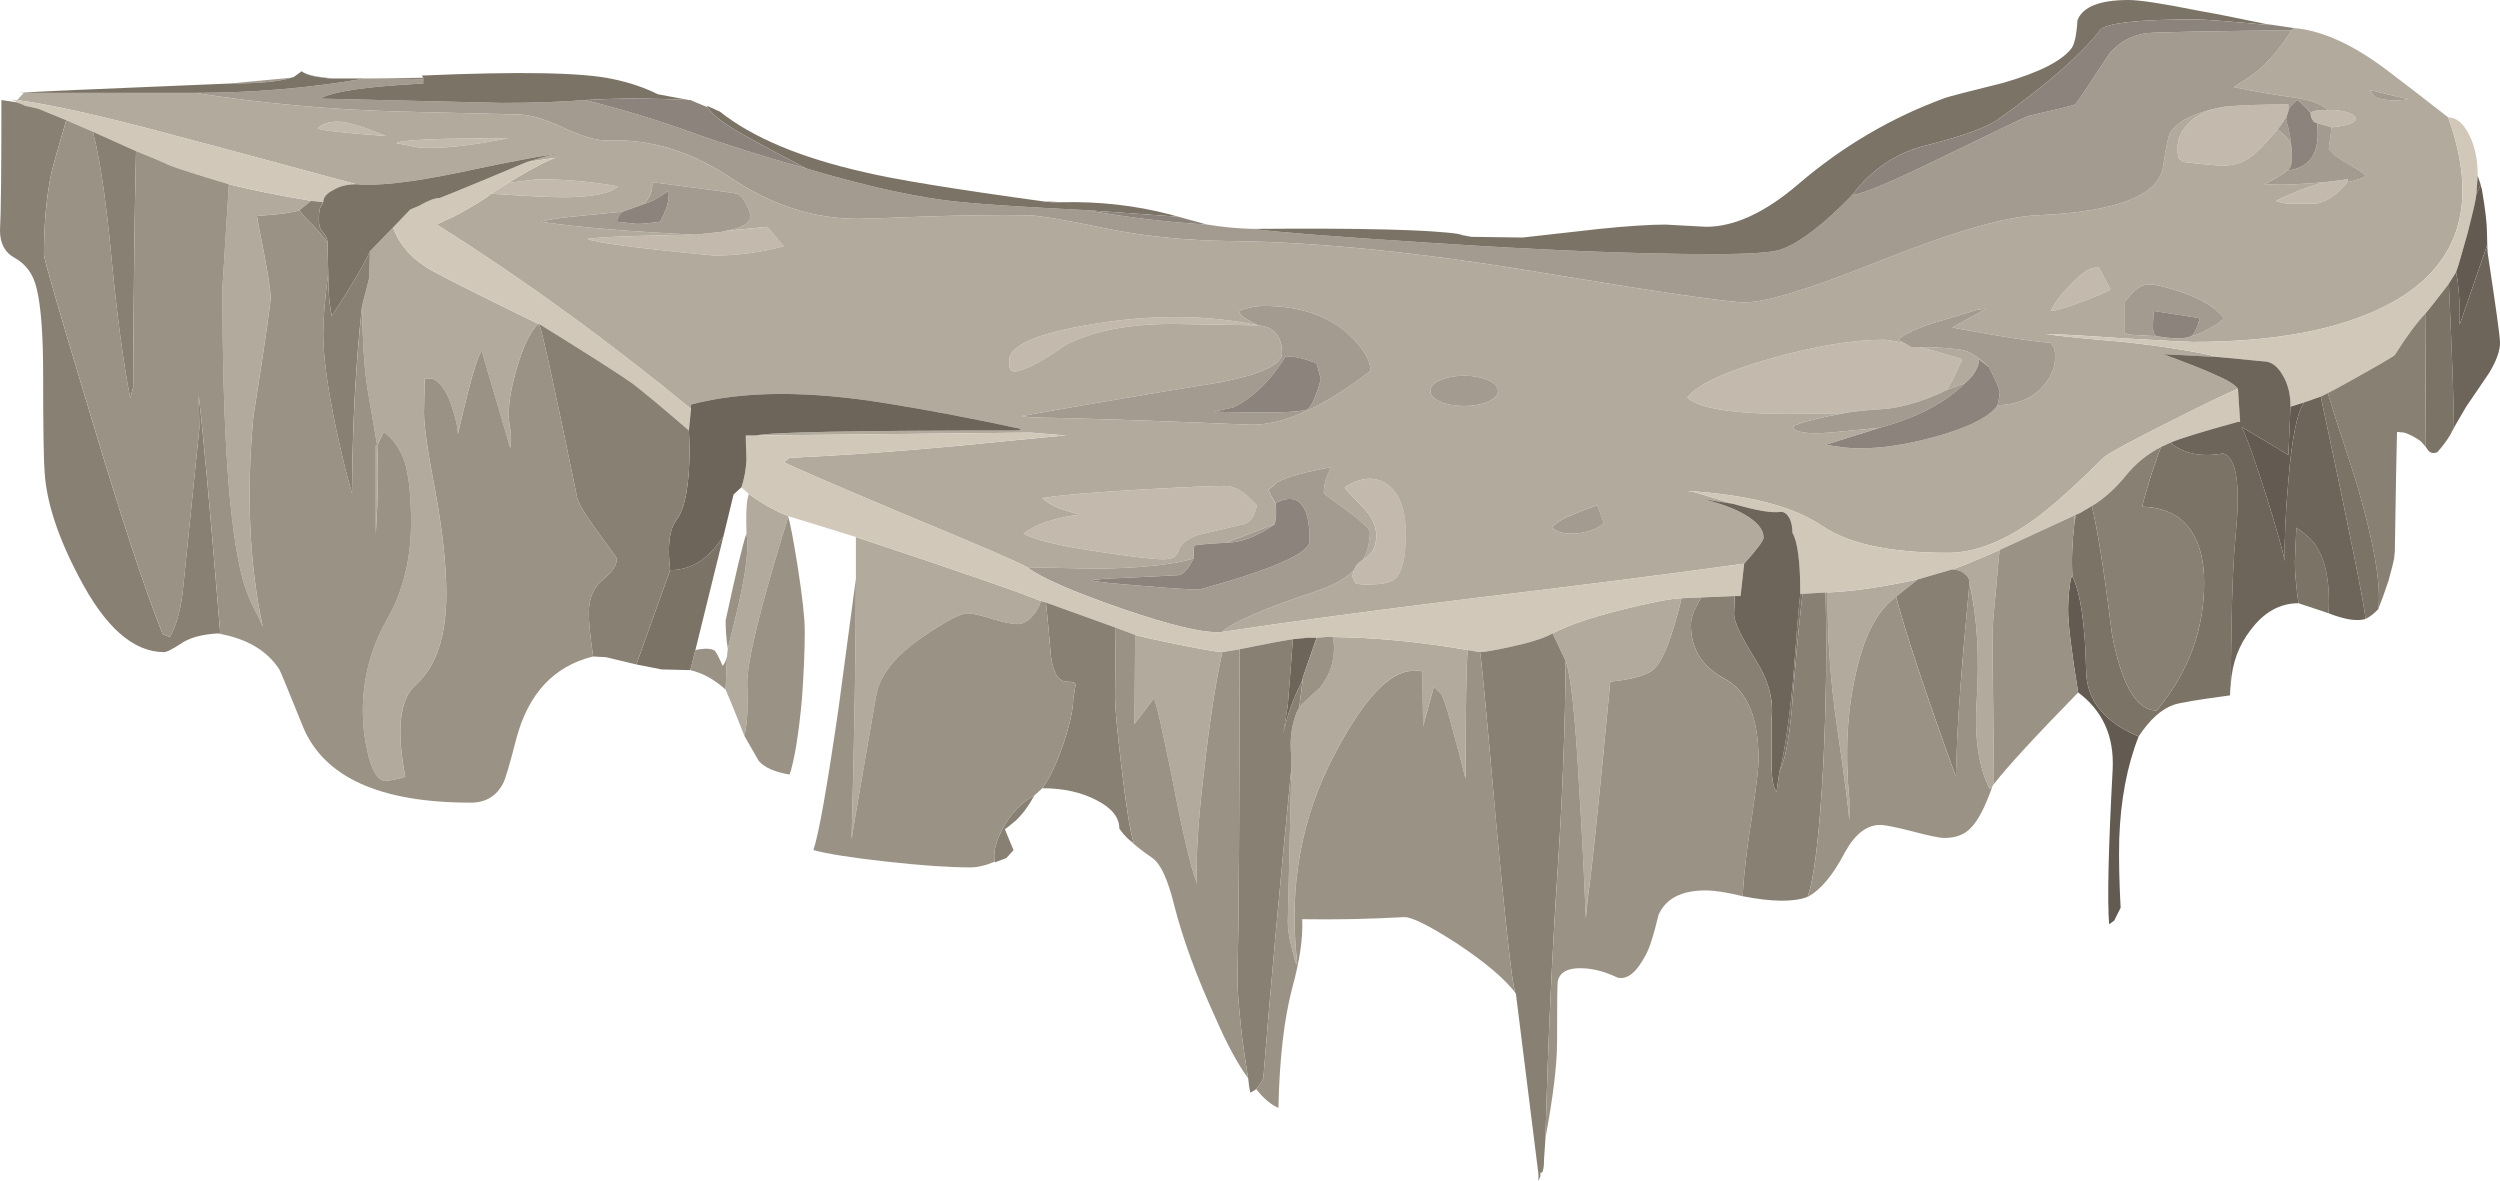 <?xml version="1.0" encoding="UTF-8" standalone="no"?>
<!-- Created with Inkscape (http://www.inkscape.org/) -->
<svg xmlns:inkscape="http://www.inkscape.org/namespaces/inkscape" xmlns:rdf="http://www.w3.org/1999/02/22-rdf-syntax-ns#" xmlns="http://www.w3.org/2000/svg" xmlns:xlink="http://www.w3.org/1999/xlink" xmlns:ns1="http://sozi.baierouge.fr" xmlns:cc="http://creativecommons.org/ns#" xmlns:sodipodi="http://sodipodi.sourceforge.net/DTD/sodipodi-0.dtd" xmlns:dc="http://purl.org/dc/elements/1.1/" id="svg2" xml:space="preserve" viewBox="0 0 173.65 82" version="1.1" inkscape:version="0.91 r13725">
  <g id="g10" transform="matrix(1.25 0 0 -1.25 0 82)">
    <g id="g12">
      <path id="path14" style="fill-rule:evenodd;fill:#c3b9ac" d="m129.56 58.522-0.797 0.238c-0.11 0-0.188 0.051-0.242 0.16-0.082 0.106-0.122 0.239-0.122 0.399 0.028 0.082 0.204 0.136 0.524 0.16h0.437c0.293 0.027 0.602 0 0.918-0.078 0.321-0.082 0.524-0.188 0.602-0.321 0.082-0.105 0.016-0.214-0.199-0.32-0.215-0.105-0.586-0.187-1.121-0.238zm-0.36-3.043 1.281 0.16-0.039-0.16c-0.562-0.692-1.148-1.094-1.761-1.199h-1.52c-0.265 0.027-0.492 0.082-0.68 0.16 1.04 0.508 1.946 0.855 2.719 1.039zm-2.039 3.961v-0.039c-0.027-0.082-0.055-0.16-0.082-0.242-0.101-0.184-0.277-0.438-0.519-0.758-0.692-0.801-1.172-1.293-1.438-1.481-0.457-0.347-0.976-0.519-1.562-0.519-0.426 0-1.172 0.066-2.239 0.199l-0.16 0.121c-0.109 0.078-0.16 0.277-0.16 0.598 0 0.508 0.172 0.949 0.52 1.32 0.371 0.453 0.945 0.773 1.718 0.961 0.133 0.027 0.266 0.055 0.399 0.078 0.961 0.082 2.136 0.121 3.523 0.121v-0.359zm-99.879-4.602 0.957 0.602 1.641 0.199c1.519 0 3.016-0.133 4.48-0.398-0.453-0.403-1.492-0.602-3.121-0.602-0.691 0-2.011 0.066-3.957 0.199zm47.957-20.918c0.082 0.239 0.242 0.426 0.485 0.559 0.05 0.055 0.105 0.094 0.156 0.121 0.402 0.238 0.601 0.652 0.601 1.238 0 0.535-0.253 1.067-0.757 1.602-0.645 0.64-0.977 1-1 1.082 0.879 0.558 1.652 0.625 2.316 0.199 0.723-0.48 1.082-1.414 1.082-2.801 0-1.308-0.199-2.133-0.601-2.48-0.211-0.215-0.731-0.32-1.559-0.32-0.348 0-0.559 0.027-0.641 0.082-0.054 0.105-0.105 0.21-0.16 0.32 0 0.133 0.028 0.265 0.078 0.398zm42.043 15.602c-0.242-0.16-0.801-0.402-1.679-0.723-0.883-0.32-1.43-0.48-1.641-0.48 0.184 0.426 0.559 0.922 1.117 1.48 0.641 0.696 1.16 1 1.563 0.922l0.64-1.199zm-9.12-5.602c-1.148-0.558-2.254-0.906-3.32-1.039-1.039-0.054-1.828-0.136-2.36-0.242l-3-0.039c-3.199 0-5.105 0.305-5.718 0.922 0.613 0.746 2.211 1.476 4.8 2.199 2.399 0.664 4.426 1 6.079 1 0.238 0 0.64-0.066 1.199-0.199l0.359-0.203h0.481c0.64-0.16 1.429-0.387 2.359-0.68-0.371-0.852-0.664-1.426-0.879-1.719zm-38.238 3.602-4.762 0.078c-2.48 0-4.48-0.398-6-1.199-1.199-0.856-2.105-1.336-2.719-1.442-0.109 0-0.187 0.016-0.242 0.039-0.078 0.055-0.121 0.243-0.121 0.563 0 0.851 1.574 1.531 4.723 2.039 3.254 0.535 6.293 0.508 9.121-0.078zm-0.801-11.043c-1.656-0.399-2.496-0.598-2.519-0.598-0.641-0.215-1.016-0.519-1.122-0.922-0.082-0.293-0.359-0.437-0.839-0.437-0.536 0-1.762 0.144-3.68 0.437-2.266 0.348-3.629 0.68-4.082 1 0.746 0.536 1.773 0.879 3.082 1.039l-1.121 0.364c-0.371 0.16-0.68 0.343-0.918 0.558 0.906 0.16 2.758 0.321 5.558 0.481 2.399 0.133 3.934 0.199 4.598 0.199 0.535 0 1.121-0.359 1.762-1.078-0.106-0.59-0.348-0.934-0.719-1.043zm-28.883 16.281 2.403 0.238 0.918-1.078c-1.278-0.347-2.571-0.519-3.879-0.519-4.188 0.398-6.535 0.707-7.039 0.918 0.586 0.109 2.586 0.187 6 0.242l1.48 0.16 0.117 0.039zm-21.476 6.078c0.531 0 1.426-0.265 2.679-0.797-2.507 0.184-3.761 0.332-3.761 0.438 0.242 0.242 0.601 0.359 1.082 0.359zm3.277-1.199c0.188 0.188 2.254 0.281 6.199 0.281-2.105-0.425-3.758-0.601-4.957-0.519-0.801 0.16-1.215 0.238-1.242 0.238z" inkscape:connector-curvature="0"/>
      <path id="path16" style="fill-rule:evenodd;fill:#b3aa9e" d="m131.68 60.6 0.281-0.398c0.508-0.188 1.133-0.227 1.879-0.122l-2.16 0.52zm-2.321-1.121c-0.32 0.32-0.906 0.547-1.757 0.68-1.309 0.187-2.469 0.386-3.481 0.601l0.758 0.481c0.613 0.398 1.187 0.945 1.719 1.64 0.347 0.426 0.59 0.774 0.722 1.039l0.157 0.121c1.574-0.136 3.32-0.933 5.242-2.402 0.988-0.746 2.093-1.598 3.32-2.559 1.758-4.906 0.598-8.402-3.48-10.48-2.614-1.332-6.188-2-10.719-2-0.215 0-1.496 0.066-3.84 0.199-2.32 0.16-3.762 0.242-4.32 0.242 0.664-0.109 2.105-0.254 4.32-0.441 2.184-0.238 3.945-0.52 5.277-0.84l-3.078 0.16c1.52-0.558 2.492-0.945 2.918-1.16 0.641-0.265 1.055-0.519 1.242-0.762-0.64-0.265-1.933-0.89-3.882-1.878-2.079-1.04-3.278-1.692-3.598-1.961-1.336-1.332-2.492-2.387-3.481-3.161-1.839-1.41-3.562-2.117-5.16-2.117-3.176 0-5.492 0.492-6.961 1.481-1.601 1.093-4.105 1.746-7.519 1.957l0.44-0.078 2.121-0.641-1.761 0.281c1.011-0.242 1.812-0.535 2.398-0.883 0.695-0.398 1.043-0.824 1.043-1.277 0-0.16-0.363-0.641-1.082-1.441-3.813-0.535-8.934-1.188-15.359-1.961-5.227-0.641-9.786-1.254-13.68-1.84 0.641 0.558 2.398 1.32 5.281 2.281 0.906 0.293 1.598 0.68 2.078 1.16-0.05-0.133-0.078-0.265-0.078-0.398 0.051-0.11 0.106-0.215 0.16-0.32 0.078-0.055 0.289-0.082 0.637-0.082 0.828 0 1.348 0.105 1.563 0.32 0.398 0.347 0.597 1.172 0.597 2.48 0 1.387-0.359 2.321-1.078 2.801-0.668 0.426-1.441 0.359-2.32-0.199 0.027-0.082 0.359-0.442 1-1.082 0.508-0.535 0.758-1.067 0.758-1.602 0-0.586-0.2-1-0.598-1.238-0.055-0.027-0.109-0.066-0.16-0.121 0.265 0.453 0.398 0.976 0.398 1.562 0 0.161-0.426 0.559-1.281 1.2-0.852 0.613-1.277 0.933-1.277 0.961 0 0.32 0.066 0.652 0.199 1l0.199 0.437c-1.465-0.266-2.465-0.547-3-0.84-0.238-0.238-0.398-0.371-0.48-0.398 0.082-0.215 0.214-0.469 0.398-0.762 0.055-0.398 0.043-0.785-0.039-1.16l-2.719-1.039c-1.015-0.051-1.601-0.106-1.762-0.16l-0.039-0.719c-1.171-0.348-3-0.535-5.48-0.563-2.344 0.055-3.598 0.082-3.758 0.082-0.508 0.293-2.762 1.266-6.762 2.918-4.05 1.707-6.304 2.68-6.757 2.922l0.316 0.239c2.961 0.136 6.121 0.363 9.48 0.679 3.79 0.375 5.747 0.563 5.883 0.563l-1.961 0.16-15.242-0.16c0.668 0.187 5.524 0.277 14.563 0.277l0.16 0.082c-2.586 0.559-5.028 1.027-7.32 1.399-4.454 0.746-8.133 0.734-11.04-0.039v-0.239c-4.64 3.813-9.347 7.227-14.121 10.239l0.559 0.281c0.133 0.027 0.547 0.238 1.242 0.64 0.692 0.399 1.094 0.664 1.199 0.797 1.946-0.133 3.266-0.199 3.961-0.199 1.625 0 2.664 0.199 3.117 0.602-1.464 0.265-2.957 0.398-4.48 0.398l-1.637-0.199c1.282 0.773 2.16 1.238 2.641 1.398l-1.602-0.238 1.243 0.359 1.039 0.161c-0.989-0.079-3.028-0.454-6.121-1.122-2.586-0.531-4.465-0.746-5.641-0.636-6.106 1.652-9.68 2.613-10.719 2.879-3.601 0.961-6.305 1.558-8.121 1.8l0.363 0.399h9.52c3.703-0.586 7.504-0.934 11.398-1.039l6.52-0.16c0.668 0 1.535-0.254 2.601-0.762 1.039-0.481 1.852-0.707 2.438-0.68 2.348 0.082 4.613-0.613 6.801-2.078 2.265-1.519 4.629-2.281 7.082-2.281 0.265 0 1.437 0.039 3.519 0.121 2.293 0.078 4.254 0.105 5.879 0.078 0.559 0 1.934-0.227 4.121-0.68 2.239-0.48 4.692-0.734 7.36-0.757 4.746-0.055 10.464-0.641 17.16-1.762 6.586-1.094 10.332-1.641 11.238-1.641 1.203 0 3.75 0.789 7.641 2.36 3.972 1.574 6.84 2.402 8.601 2.48 4.426 0.188 6.758 1.094 7 2.723 0.16 1.066 0.293 1.691 0.399 1.879 0.402 0.613 1.281 1.066 2.64 1.359-0.773-0.188-1.347-0.508-1.718-0.961-0.348-0.371-0.52-0.812-0.52-1.32 0-0.321 0.051-0.52 0.16-0.598l0.16-0.121c1.067-0.133 1.813-0.199 2.239-0.199 0.586 0 1.105 0.172 1.562 0.519 0.266 0.188 0.746 0.68 1.438 1.481 0.375-0.293 0.586-0.508 0.64-0.641 0.055-0.082 0.094-0.172 0.121-0.281 0.024-0.133 0.039-0.305 0.039-0.52 0-0.531-0.093-0.8-0.281-0.8v-0.039c-0.187-0.161-0.453-0.333-0.801-0.52l-0.437-0.238c0.797-0.055 1.918-0.016 3.359 0.117-0.773-0.184-1.679-0.531-2.722-1.039 0.187-0.078 0.414-0.133 0.683-0.16h1.52c0.613 0.105 1.199 0.507 1.758 1.199 0.562 0.109 0.894 0.226 1 0.359-0.106 0.137-0.399 0.336-0.879 0.602-0.536 0.293-0.922 0.586-1.161 0.879l0.161 1.203c0.531 0.051 0.906 0.133 1.117 0.238 0.215 0.106 0.281 0.215 0.203 0.32-0.082 0.133-0.281 0.239-0.602 0.321-0.32 0.078-0.625 0.105-0.918 0.078zm-18.558-37.438-0.082-0.121-0.16-0.16c-0.614 1.227-0.852 2.852-0.719 4.879 0.16 2.484 0.027 4.668-0.399 6.563 0 0.21-0.093 0.386-0.281 0.519-0.187 0.16-0.414 0.238-0.68 0.238 0.372 0.11 1.254 0.469 2.641 1.082-0.027-0.132-0.094-0.839-0.199-2.121-0.137-1.359-0.203-2.211-0.203-2.558 0-0.535 0.027-3.309 0.082-8.321zm-63.241 13.719c5.707-1.894 9.136-3.082 10.281-3.558-0.078-0.293-0.227-0.563-0.442-0.801-0.265-0.321-0.558-0.481-0.878-0.481-0.266 0-0.719 0.094-1.36 0.282-0.668 0.21-1.133 0.32-1.398 0.32-0.375 0-1.188-0.43-2.442-1.281-1.574-1.067-2.453-2.176-2.64-3.321-0.852-4.906-1.305-7.558-1.36-7.961 0.16 5.973 0.239 10.801 0.239 14.481v2.32zm-3.758 1.121c-1.547-4.988-2.309-8.094-2.281-9.32 0.054-1.336 0-2.281-0.161-2.84-0.48 1.227-0.828 2.078-1.039 2.559l0.078 1.84 0.043 0.441c0.426 1.68 0.692 2.812 0.797 3.398 0.27 1.336 0.348 2.336 0.242 3-0.027 0.828-0.015 1.442 0.04 1.84l0.082 0.36c0.718-0.532 1.453-0.946 2.199-1.239v-0.039zm-42.922 23.078 0.359-0.16c-0.133 0.055-0.25 0.094-0.359 0.121v0.039zm116.4-10.437-0.64 1.199c-0.403 0.078-0.918-0.226-1.563-0.922-0.558-0.558-0.93-1.054-1.117-1.48 0.215 0 0.762 0.16 1.641 0.48 0.878 0.321 1.437 0.563 1.679 0.723zm-11.441-3c-0.559 0.133-0.961 0.199-1.199 0.199-1.653 0-3.68-0.336-6.082-1-2.586-0.723-4.184-1.453-4.797-2.199 0.613-0.617 2.515-0.922 5.718-0.922l3 0.039c-1.359-0.238-2.308-0.48-2.839-0.719l0.078-0.199c0.269-0.133 0.652-0.199 1.16-0.199 0.348 0 1.016 0.051 2 0.156 0.883 0.082 1.414 0.137 1.601 0.16l-3.042-0.957 0.839-0.121c1.364-0.187 3.055-0.015 5.082 0.52 1.973 0.535 3.188 1.132 3.641 1.8 1.012 0.028 1.812 0.332 2.398 0.918 0.536 0.536 0.801 1.122 0.801 1.762 0 0.32-0.039 0.52-0.121 0.602-0.078 0.105-0.117 0.172-0.117 0.199-0.426 0-1.426 0.133-3 0.398-1.547 0.266-2.375 0.414-2.481 0.442l1.879 1.039-0.437-0.039c-1.043-0.321-1.844-0.563-2.402-0.723-1.012-0.316-1.692-0.637-2.04-0.957l0.36-0.199zm14 0.398c0.933-0.16 1.574-0.16 1.922 0 0.211 0.028 0.531 0.16 0.957 0.399 0.402 0.215 0.695 0.414 0.883 0.601-0.508 0.614-1.336 1.106-2.481 1.481-0.801 0.265-1.359 0.398-1.683 0.398-0.317 0-0.637-0.16-0.958-0.48l-0.402-0.481v-1.758l0.32-0.082 1.442-0.078zm-9.32-1.718-0.559 0.437c0.027-0.16-0.039-0.387-0.199-0.68-0.16-0.265-0.348-0.48-0.563-0.64l-1.04-0.399c0.215 0.293 0.508 0.867 0.879 1.719-0.934 0.293-1.719 0.52-2.359 0.68 1.281-0.024 2.109-0.094 2.48-0.199 0.348-0.079 0.801-0.387 1.36-0.918zm-3.961-11.801-1.2-0.961c-1.039-0.746-1.785-2.172-2.238-4.281-0.48-2.079-0.601-4.399-0.359-6.957v-1.204c-0.028 0.536-0.254 2.282-0.684 5.243-0.371 2.531-0.547 5.011-0.519 7.437 1.363 0.055 3.027 0.297 5 0.723zm-25.36 19.16 0.563-0.121-0.485 0.082-0.078 0.039zm-11.278-5.039c-2.828 0.586-5.867 0.613-9.121 0.078-3.149-0.508-4.723-1.188-4.723-2.039 0-0.32 0.043-0.508 0.121-0.563 0.055-0.023 0.133-0.039 0.242-0.039 0.614 0.106 1.52 0.586 2.719 1.442 1.52 0.801 3.52 1.199 6 1.199l4.762-0.078c0.879-0.082 1.316-0.602 1.316-1.563 0-0.613-1.133-1.148-3.398-1.597-3.945-0.641-7.641-1.27-11.082-1.883l0.64-0.078c2.293-0.028 6.348-0.16 12.161-0.403 1.812 0 4.015 1 6.601 3 0 0.59-0.414 1.27-1.242 2.043-1.145 1.039-2.719 1.559-4.719 1.559-0.32 0-0.707-0.066-1.16-0.199-0.371-0.133-0.078-0.426 0.883-0.879zm10.117-3.043c-0.371-0.16-0.559-0.359-0.559-0.598 0-0.242 0.188-0.441 0.559-0.601 0.375-0.16 0.816-0.239 1.32-0.239 0.508 0 0.95 0.079 1.321 0.239 0.375 0.16 0.558 0.359 0.558 0.601 0 0.239-0.183 0.438-0.558 0.598s-0.813 0.242-1.321 0.242c-0.507 0-0.945-0.082-1.32-0.242zm-10.918-8c0.371 0.109 0.613 0.453 0.719 1.043-0.641 0.719-1.227 1.078-1.762 1.078-0.664 0-2.199-0.066-4.598-0.199-2.8-0.16-4.656-0.321-5.562-0.481 0.242-0.215 0.547-0.398 0.922-0.558l1.121-0.364c-1.309-0.16-2.336-0.503-3.082-1.039 0.453-0.32 1.812-0.652 4.082-1 1.918-0.293 3.144-0.437 3.68-0.437 0.48 0 0.757 0.144 0.839 0.437 0.106 0.403 0.481 0.707 1.118 0.922 0.027 0 0.867 0.199 2.523 0.598zm-1.199-7.117c-0.375-1.707-0.707-3.867-1-6.485-0.348-2.851-0.481-4.984-0.402-6.398-0.348 0.906-0.801 2.828-1.36 5.762-0.558 2.773-0.906 4.293-1.039 4.558l-1.082-1.441 0.039 4.961c0.27-0.082 1.043-0.254 2.32-0.52 1.336-0.265 2.176-0.414 2.524-0.437zm4.719 0.797 1.039 0.043-0.52-0.043h-0.519zm-0.879-7.2-0.043 1.282c0 0.773 0.16 1.464 0.48 2.082 0.082 0.078 0.469 0.437 1.16 1.078 0.641 0.828 0.879 1.761 0.719 2.801 2.348-0.028 4.844-0.266 7.481-0.723-0.079-0.852-0.118-3.238-0.118-7.156-0.242 0.957-0.453 1.773-0.64 2.437-0.321 1.254-0.563 2.016-0.723 2.281l-0.398 0.399-0.602-2.199-0.039 2.757-0.039 0.282c0.215 0.027 0.055 0.043-0.48 0.043-1.282 0-2.719-1.524-4.321-4.563-1.89-3.547-2.597-7.414-2.121-11.598l-0.039-0.164c-0.078 0.188-0.172 0.524-0.277 1-0.137 0.536-0.203 0.989-0.203 1.364l0.203 8.597zm15.918 14.161c-0.774-0.293-1.254-0.575-1.442-0.84 0.297-0.266 0.762-0.375 1.403-0.321 0.64 0.082 1.132 0.266 1.48 0.563l-0.359 1c-0.348-0.11-0.707-0.242-1.082-0.402zm-1.399-6.719c0.774 0.426 2.051 0.867 3.84 1.32 1.602 0.399 2.707 0.613 3.32 0.641-0.507-2.11-1-3.403-1.48-3.883-0.348-0.371-1.176-0.625-2.481-0.758-0.64-6.773-1.054-10.762-1.242-11.961l-0.117-1.199c-0.109 2.641-0.226 5-0.359 7.078-0.215 4.055-0.469 6.469-0.762 7.242l-0.719 1.52zm-51.679 23.437c-1.364-0.133-2.297-0.226-2.801-0.277-0.801-0.082-1.387-0.176-1.762-0.281 2.188-0.321 5.055-0.559 8.602-0.719-3.414-0.055-5.414-0.133-6-0.242 0.504-0.211 2.851-0.52 7.039-0.918 1.308 0 2.601 0.172 3.879 0.519l-0.918 1.078-2.403-0.238c0.934 0.133 1.43 0.414 1.481 0.84-0.211 0.695-0.465 1.105-0.758 1.238-0.082 0.028-1.656 0.242-4.723 0.641 0.028-0.211-0.011-0.453-0.117-0.719-0.109-0.238-0.242-0.414-0.402-0.519l-1.117-0.403zm-16.403 7.442 0.281-0.039h-0.242l-0.238 0.039h0.199zm3.84-3.641c0.027 0 0.441-0.078 1.242-0.238 1.199-0.082 2.852 0.094 4.957 0.519-3.945 0-6.011-0.093-6.199-0.281zm-3.277 1.199c-0.481 0-0.84-0.117-1.082-0.359 0-0.106 1.254-0.254 3.761-0.438-1.253 0.532-2.148 0.797-2.679 0.797zm11.16-11.238c-0.453-0.398-0.867-1.266-1.242-2.602-0.399-1.359-0.508-2.453-0.321-3.277v-1.043c-1.039 3.547-1.574 5.363-1.597 5.442-0.188-0.293-0.442-1.067-0.762-2.321-0.16-0.64-0.348-1.414-0.559-2.32 0 0.348-0.109 0.84-0.32 1.48-0.266 0.852-0.629 1.387-1.082 1.602h-0.437l-0.043-1.883c0-0.746 0.214-2.223 0.64-4.437 0.403-2.215 0.602-4.094 0.602-5.641 0-2.348-0.563-4.027-1.68-5.039-0.906-0.774-1.109-2.481-0.601-5.121-0.399-0.133-0.786-0.215-1.161-0.238-0.425 0.105-0.746 0.679-0.961 1.718-0.16 0.719-0.238 1.442-0.238 2.16 0 1.84 0.453 3.547 1.36 5.118 0.878 1.547 1.32 3.336 1.32 5.363 0 1.492-0.121 2.625-0.36 3.398-0.242 0.696-0.625 1.239-1.16 1.641l-0.359-0.762c-0.215 1.227-0.375 2.16-0.481 2.801-0.214 1.121-0.335 2.773-0.359 4.961l0.399 1.559 0.039 1.48 1.281 1.32c0.398-1.066 1.199-1.906 2.398-2.519 0.828-0.453 2.723-1.399 5.684-2.84zm-13.281 6.32c-0.188-0.082-0.641-0.16-1.36-0.242l-1-0.078c0.024-0.215 0.172-0.988 0.438-2.32 0.215-1.172 0.32-1.907 0.32-2.2 0-0.347-0.32-2.558-0.961-6.64-0.398-4.32-0.223-8.215 0.524-11.68-0.082 0.215-0.176 0.426-0.282 0.641-0.375 0.664-0.652 1.347-0.84 2.039-0.746 2.773-1.121 8.172-1.121 16.199l0.36 5.723c1.148-0.297 2.668-0.602 4.562-0.922l-0.64-0.52zm4.32-13.082c0.051-0.957 0.051-2.105 0-3.437l-0.082-1.52v4.957h0.082z" inkscape:connector-curvature="0"/>
      <path id="path18" style="fill-rule:evenodd;fill:#a39a90" d="m129.36 59.479h-0.437c-0.32-0.024-0.496-0.078-0.524-0.16-0.183 0.242-0.425 0.48-0.718 0.722-0.106-0.054-0.215-0.148-0.321-0.281-0.078-0.082-0.144-0.187-0.199-0.32v0.359c-1.387 0-2.558-0.039-3.519-0.121-0.133-0.023-0.266-0.051-0.399-0.078-1.363-0.293-2.242-0.746-2.64-1.359-0.11-0.188-0.243-0.813-0.403-1.879-0.238-1.629-2.57-2.535-7-2.723-1.758-0.078-4.625-0.906-8.597-2.48-3.895-1.571-6.442-2.36-7.641-2.36-0.906 0-4.652 0.547-11.238 1.641-6.696 1.121-12.414 1.707-17.161 1.762-2.667 0.023-5.121 0.277-7.363 0.757-2.183 0.453-3.558 0.68-4.117 0.68-1.629 0.027-3.586 0-5.883-0.078-2.078-0.082-3.254-0.121-3.519-0.121-2.453 0-4.813 0.762-7.078 2.281-2.188 1.465-4.454 2.16-6.801 2.078-0.586-0.027-1.399 0.199-2.442 0.68-1.066 0.508-1.933 0.762-2.597 0.762l-6.52 0.16c-3.894 0.105-7.695 0.453-11.402 1.039 3.226 0 6.375 0.265 9.441 0.801h0.199l3.04-0.039v-0.243c-3.118-0.16-5.024-0.437-5.719-0.839l10.078-0.239c1.707 0 3.254 0.051 4.641 0.16 2.109-0.535 4.042-1.121 5.8-1.761 2-0.719 4.16-1.399 6.481-2.039 3.492-1.039 6.387-1.668 8.679-1.879 1.415-0.137 3.719-0.282 6.922-0.442 2.211-0.398 4.438-0.668 6.68-0.8 0.824-0.133 1.652-0.215 2.48-0.239 1.493-0.187 4.731-0.441 9.719-0.761 6.399-0.426 11.707-0.641 15.918-0.641 1.973 0 3.215 0.082 3.723 0.242 1.066 0.371 2.398 1.387 4 3.039 0.586 0.051 2.316 0.785 5.199 2.199 2.957 1.442 4.492 2.172 4.598 2.2 1.652 0.375 2.519 0.586 2.601 0.64 0.16 0.188 0.785 1.121 1.879 2.801 0.563 0.668 1.266 1.055 2.121 1.16 0.614 0.051 3.282 0.106 8 0.16-0.132-0.265-0.375-0.613-0.718-1.039-0.536-0.695-1.11-1.242-1.723-1.64l-0.758-0.481c1.012-0.215 2.172-0.414 3.481-0.601 0.851-0.133 1.437-0.36 1.757-0.68zm2.321 1.121 2.16-0.52c-0.746-0.105-1.375-0.066-1.879 0.122l-0.28 0.398zm-4.602-4.48c1.309 0.132 1.867 1.015 1.684 2.64l0.8-0.238-0.16-1.203c0.239-0.293 0.625-0.586 1.16-0.879 0.477-0.266 0.774-0.465 0.879-0.602-0.105-0.133-0.441-0.25-1-0.359l0.039 0.16-1.281-0.16c-1.437-0.133-2.558-0.172-3.359-0.117l0.441 0.238c0.344 0.187 0.614 0.359 0.797 0.52zm-0.519 2.281c0.242 0.32 0.414 0.574 0.519 0.758-0.023-0.079-0.039-0.161-0.039-0.239 0.16-0.508 0.254-0.988 0.281-1.441-0.023 0.109-0.062 0.199-0.121 0.281-0.054 0.133-0.261 0.348-0.64 0.641zm-53.399-13c-0.613 0.265-1.187 0.398-1.719 0.398-0.214-0.344-0.48-0.719-0.8-1.121-0.668-0.797-1.375-1.371-2.121-1.719l-1.079-0.238c3.039-0.082 4.758-0.043 5.161 0.117 0.238 0.082 0.503 0.641 0.796 1.684l-0.239 0.879zm-6.841-10.84c-0.293-0.586-0.574-0.895-0.84-0.922-2.613-0.133-3.988-0.199-4.121-0.199l-0.757-0.078c0.21-0.082 1.183-0.188 2.918-0.321 1.574-0.136 2.613-0.203 3.121-0.203 4.082 1.121 6.121 2.016 6.121 2.684 0.023 0.558-0.028 1.066-0.16 1.519-0.293 0.852-0.868 1.051-1.723 0.598-0.184 0.293-0.317 0.547-0.399 0.762 0.082 0.027 0.243 0.16 0.481 0.398 0.531 0.293 1.531 0.574 3 0.84l-0.199-0.437c-0.137-0.348-0.203-0.68-0.203-1 0-0.028 0.429-0.348 1.281-0.961 0.851-0.641 1.281-1.039 1.281-1.2 0-0.586-0.133-1.109-0.398-1.562-0.243-0.133-0.403-0.32-0.485-0.559-0.476-0.48-1.172-0.867-2.078-1.16-2.883-0.961-4.64-1.719-5.281-2.281-0.957-0.078-2.824 0.359-5.598 1.32-2.695 0.934-4.426 1.696-5.203 2.281 0.16 0 1.414-0.027 3.762-0.082 2.48 0.028 4.305 0.215 5.48 0.563zm4.52 1.918c-0.985-0.692-1.895-1.039-2.719-1.039l2.719 1.039zm40.16 6.601c0.078 0.348 0.121 0.586 0.121 0.719 0 0.16-0.199 0.629-0.601 1.403-0.559 0.531-1.012 0.839-1.36 0.918-0.375 0.105-1.199 0.175-2.48 0.199h-0.481l-0.359 0.203-0.36 0.199c0.348 0.32 1.028 0.641 2.04 0.957 0.558 0.16 1.359 0.402 2.402 0.723l0.437 0.039-1.879-1.039c0.106-0.028 0.934-0.176 2.481-0.442 1.574-0.265 2.574-0.398 3-0.398 0-0.027 0.039-0.094 0.117-0.199 0.082-0.082 0.121-0.282 0.121-0.602 0-0.64-0.265-1.226-0.801-1.762-0.586-0.586-1.386-0.89-2.398-0.918zm-1.801 1.239c-1.094-1.094-2.664-1.918-4.719-2.481-0.187-0.023-0.718-0.078-1.601-0.16-0.984-0.105-1.652-0.156-2-0.156-0.504 0-0.891 0.066-1.156 0.199l-0.082 0.199c0.535 0.239 1.48 0.481 2.839 0.719 0.536 0.106 1.321 0.188 2.36 0.242 1.066 0.133 2.176 0.481 3.32 1.039l1.039 0.399zm12.563 2.601c0.183 0.133 0.343 0.465 0.476 1l-2.558 0.399-0.039-0.641c-0.028-0.453 0.039-0.703 0.199-0.758l-1.442 0.078-0.32 0.082v1.758l0.402 0.481c0.321 0.32 0.641 0.48 0.961 0.48 0.321 0 0.879-0.133 1.68-0.398 1.145-0.375 1.973-0.867 2.481-1.481-0.188-0.187-0.481-0.386-0.879-0.601-0.43-0.239-0.75-0.371-0.961-0.399zm-51.84 0.602c-0.961 0.453-1.254 0.746-0.883 0.879 0.453 0.133 0.84 0.199 1.16 0.199 2 0 3.574-0.52 4.719-1.559 0.828-0.773 1.242-1.453 1.242-2.043-2.586-2-4.789-3-6.601-3-5.813 0.243-9.868 0.375-12.161 0.403l-0.64 0.078c3.441 0.613 7.137 1.242 11.082 1.883 2.265 0.449 3.398 0.984 3.398 1.597 0 0.961-0.437 1.481-1.316 1.563zm10.117-3.043c0.375 0.16 0.816 0.242 1.32 0.242 0.508 0 0.95-0.082 1.321-0.242 0.375-0.16 0.558-0.359 0.558-0.598 0-0.242-0.183-0.441-0.558-0.601s-0.813-0.239-1.321-0.239c-0.507 0-0.945 0.079-1.32 0.239-0.371 0.16-0.559 0.359-0.559 0.601 0 0.239 0.188 0.438 0.559 0.598zm7.643-7.359c0.375 0.16 0.734 0.292 1.082 0.402l0.359-1c-0.348-0.297-0.84-0.481-1.48-0.563-0.641-0.054-1.106 0.055-1.403 0.321 0.188 0.265 0.668 0.547 1.442 0.84zm-29.641 17.281h0.359l0.043-0.039-0.402 0.039zm-19.398-1.84c-3.547 0.16-6.414 0.398-8.602 0.719 0.375 0.105 0.961 0.199 1.762 0.281 0.504 0.051 1.437 0.144 2.801 0.277-0.055-0.051-0.11-0.105-0.161-0.16-0.109-0.156-0.16-0.293-0.16-0.398l1.117-0.121c0.321 0 0.747 0.043 1.282 0.121 0.32 0.586 0.48 1.066 0.48 1.441v0.277c-0.558-0.398-1.039-0.652-1.441-0.757 0.16 0.105 0.293 0.281 0.402 0.519 0.106 0.266 0.145 0.508 0.117 0.719 3.067-0.399 4.641-0.613 4.723-0.641 0.293-0.133 0.547-0.543 0.758-1.238-0.051-0.426-0.547-0.707-1.481-0.84l-0.117-0.039-1.48-0.16zm-22.442 8.719c-0.691-0.215-1.84-0.321-3.437-0.321l3.398 0.321h0.039z" inkscape:connector-curvature="0"/>
      <path id="path20" style="fill-rule:evenodd;fill:#d2c8ba" d="m3.68 58.92-1.559 0.641c-0.242 0.051-0.48 0.105-0.723 0.16l-0.16 0.078-0.359 0.16-0.277 0.121c0.105-0.027 0.226-0.039 0.359-0.039 1.812-0.242 4.519-0.839 8.117-1.8 1.043-0.266 4.617-1.227 10.723-2.879-0.508 0-0.934-0.11-1.281-0.321-0.375-0.187-0.559-0.414-0.559-0.679l-0.68 0.078c-1.894 0.32-3.414 0.629-4.562 0.922-1.785 0.531-2.907 0.89-3.36 1.078-0.453 0.215-1.054 0.465-1.8 0.762l-2.399 1.078-1.48 0.64zm24.558-3.48-0.957-0.602c-0.109-0.133-0.508-0.398-1.203-0.797-0.691-0.402-1.105-0.613-1.238-0.64l-0.559-0.281c4.774-3.012 9.481-6.426 14.117-10.239l-0.117-1.203c-1.519 1.309-2.562 2.176-3.121 2.602-0.586 0.425-2.32 1.535-5.199 3.32h-0.039c-2.961 1.441-4.856 2.387-5.684 2.84-1.199 0.613-2 1.453-2.398 2.519l0.961 1 0.48 0.2c0.504 0.296 0.891 0.441 1.16 0.441 0.161 0.055 1.106 0.441 2.84 1.16l2 0.84 1.598 0.238c-0.481-0.16-1.359-0.625-2.641-1.398zm29.602-23.238c-1.145 0.476-4.574 1.664-10.281 3.558l-3.758 1.16c-0.746 0.293-1.481 0.707-2.199 1.239l-0.403 0.363c0.16 0.476 0.254 1 0.281 1.558-0.027 0.614-0.039 1.051-0.039 1.321h0.598l15.242 0.16 1.957-0.16c-0.133 0-2.093-0.188-5.879-0.563-3.359-0.316-6.519-0.543-9.48-0.679l-0.32-0.239c0.453-0.242 2.707-1.215 6.761-2.922 4-1.652 6.254-2.625 6.758-2.918 0.777-0.585 2.508-1.347 5.203-2.281 2.774-0.961 4.641-1.398 5.598-1.32 3.894 0.586 8.453 1.199 13.68 1.844 6.429 0.769 11.546 1.425 15.363 1.957l-0.203-1.801h-0.321l-1.839-0.078-1.118-0.039c-0.613-0.028-1.718-0.242-3.32-0.641-1.785-0.453-3.066-0.894-3.84-1.32-0.48-0.266-1.281-0.52-2.402-0.762-0.879-0.184-1.426-0.277-1.641-0.277l-0.679 0.117c-2.637 0.453-5.133 0.695-7.481 0.723h-0.398l-1.039-0.043-0.801-0.079c-0.563-0.082-1.547-0.269-2.961-0.558l-0.961-0.16c-0.344 0.023-1.184 0.172-2.52 0.437-1.277 0.266-2.054 0.442-2.32 0.52l-1.078 0.402-3.879 1.399-0.281 0.082zm66.519 11.796 0.121-1.839h-0.121c-2.027-0.559-3.281-0.946-3.757-1.161l-0.524-0.238c-0.769-0.398-1.426-0.933-1.957-1.601-0.586-0.719-1.215-1.278-1.883-1.68l-0.679-0.399-0.2-0.082-0.078-0.039-4.16-1.918c-1.387-0.613-2.266-0.972-2.641-1.082l-1.918-0.558c-1.976-0.426-3.64-0.668-5-0.723h-0.121l-1.281-0.078h-0.121c0 1.762-0.144 2.895-0.437 3.398 0 0.321-0.055 0.59-0.161 0.801-0.132 0.242-0.293 0.36-0.48 0.36-0.482-0.079-1.36 0.066-2.642 0.441l-2.121 0.641-0.437 0.078c3.414-0.211 5.918-0.864 7.519-1.957 1.465-0.989 3.785-1.481 6.957-1.481 1.602 0 3.321 0.707 5.16 2.117 0.989 0.774 2.149 1.829 3.481 3.161 0.32 0.269 1.519 0.921 3.601 1.961 1.946 0.988 3.239 1.613 3.879 1.878zm-1.078 1.762c-1.336 0.32-3.093 0.602-5.281 0.84-2.215 0.187-3.652 0.332-4.32 0.441 0.558 0 2-0.082 4.32-0.242 2.348-0.133 3.625-0.199 3.84-0.199 4.535 0 8.105 0.668 10.719 2 4.082 2.078 5.242 5.574 3.48 10.48 0.453 0 0.84-0.32 1.16-0.96 0.321-0.614 0.481-1.36 0.481-2.239v-0.043l-0.078-1.078c0-0.16-0.161-0.867-0.481-2.121-0.348-1.25-0.562-1.973-0.641-2.16l-0.402-0.641c-0.801-1.039-1.238-1.597-1.316-1.679-0.485-0.504-1.043-1.266-1.684-2.278-0.051-0.082-1.066-0.668-3.039-1.761l-0.68-0.36-0.398-0.199-0.922-0.32-0.762-0.243c0 0.696-0.144 1.282-0.437 1.762-0.293 0.508-0.652 0.762-1.082 0.762l-2.481 0.238h0.004z" inkscape:connector-curvature="0"/>
      <path id="path22" style="fill-rule:evenodd;fill:#635b52" d="m137.6 54.76 0.238 0.559v0.043l0.082-0.321c0.183-1.066 0.277-1.867 0.277-2.402v-0.68l-1.519-4.398v1.039c-0.024 0.559-0.067 1.039-0.118 1.441l-0.082 0.438c0.082 0.187 0.293 0.906 0.641 2.16 0.32 1.254 0.481 1.961 0.481 2.121zm-22.12-27.64c-0.375 2.292-0.558 3.812-0.558 4.558 0 0.402 0.023 0.828 0.078 1.281s0.109 0.653 0.16 0.602c0.453-0.906 0.707-2.652 0.762-5.242 0.023-1.625 1-2.84 2.918-3.641-0.641-1.625-1-3.519-1.078-5.68-0.028-1.144 0-2.425 0.078-3.839l-0.36-0.719-0.281-0.199c-0.105 1.332-0.039 4.211 0.199 8.636 0.082 1.817-0.558 3.231-1.918 4.243zm12.559 16.121c-0.398-0.563-0.691-2.016-0.879-4.36-0.16-1.789-0.226-3.269-0.199-4.441-0.133 0.613-0.453 1.746-0.961 3.398-0.668 2.11-1.148 3.457-1.441 4.043l2.601-1.562 0.117 2.679 0.762 0.243z" inkscape:connector-curvature="0"/>
      <path id="path24" style="fill-rule:evenodd;fill:#7c7367" d="m12.762 60.959c1.597 0 2.746 0.106 3.437 0.321l0.121 0.039 0.442 0.32c0.238-0.184 0.652-0.305 1.238-0.359l0.238-0.039h2.043c-3.066-0.536-6.215-0.801-9.441-0.801h-9.762c0.59 0.055 4.481 0.226 11.684 0.519zm7.797-9.32c-0.321-0.719-1.028-1.918-2.118-3.598-0.136 0.586-0.203 1.371-0.203 2.36l-0.039 1.719c0 0.187-0.078 0.375-0.238 0.558-0.16 0.16-0.242 0.387-0.242 0.684 0 0.343 0.027 0.586 0.082 0.718 0.078 0.106 0.133 0.2 0.16 0.282 0 0.265 0.184 0.492 0.559 0.679 0.347 0.211 0.773 0.321 1.281 0.321 1.172-0.11 3.054 0.105 5.64 0.636 3.094 0.668 5.133 1.043 6.118 1.122l-1.039-0.161-1.239-0.359-2-0.84c-1.734-0.719-2.679-1.105-2.84-1.16-0.269 0-0.652-0.145-1.16-0.441l-0.48-0.2-0.961-1-1.281-1.32zm115.52-1.801c0.188-4.16 0.281-6.824 0.281-8-0.078-0.133-0.144-0.265-0.199-0.398-0.215-0.348-0.453-0.668-0.719-0.961-0.242-0.106-0.425-0.051-0.562 0.16l-0.078 0.121-0.039 7.399c0.078 0.082 0.519 0.64 1.32 1.679h-0.004zm-4.637-18.636c0 0.503-0.828 4.625-2.48 12.359l0.398 0.199c0.055-0.238 0.586-1.922 1.602-5.039 0.961-3.281 1.359-5.601 1.199-6.961-0.215-0.238-0.453-0.426-0.719-0.558zm-3.722 0.878c-0.133 0.989-0.199 1.747-0.199 2.282l0.082 1.918c0.586-0.399 0.972-0.774 1.16-1.118 0.504-0.828 0.718-2.042 0.636-3.64l-1.679 0.558zm-11.481 5.399c0.321-1.305 0.696-3.68 1.121-7.117 0.536-2.828 1.36-4.242 2.481-4.242 1.762 2.105 2.64 4.48 2.64 7.121 0 1.144-0.226 2.078-0.679 2.796-0.586 0.907-1.508 1.375-2.762 1.403 0.027 0.187 0.188 0.758 0.481 1.719 0.292 0.878 0.48 1.414 0.558 1.601l0.524 0.238c0.746-0.613 1.718-0.812 2.918-0.597 0.746-0.188 0.988-1.668 0.718-4.442-0.133-1.386-0.211-3.16-0.238-5.32-0.027-1.414-0.039-2.426-0.039-3.039-0.027-0.215-0.043-0.426-0.043-0.641-1.785-0.238-2.824-0.414-3.117-0.519-0.696-0.242-1.348-0.828-1.961-1.762-1.918 0.801-2.895 2.016-2.918 3.641-0.055 2.586-0.309 4.336-0.762 5.242-0.055 0.906-0.015 1.918 0.117 3.039l0.082 0.398 0.2 0.082 0.679 0.399zm-80.879-8.801 1.879 5.242c0.961 0 1.789 0.414 2.481 1.239 0.187 0.214 0.347 0.429 0.48 0.64l-1.558-6.32-0.282-1.117-1.597 0.039-1.403 0.277zm34.2 24.203c6.082 0.051 9.906-0.043 11.48-0.281l0.242-0.078 0.481-0.082 2.84-0.039 4.277 0.48c1.551 0.16 2.777 0.239 3.683 0.239l2.239-0.122c1.574 0 3.281 0.789 5.121 2.364 2.453 2.105 5.172 3.703 8.16 4.797 0.238 0.082 1.32 0.363 3.238 0.839 1.95 0.563 3.203 1.188 3.762 1.883 0.184 0.211 0.305 0.746 0.359 1.598 0.293 0.746 1.239 1.121 2.84 1.121 0.614 0 1.918-0.199 3.918-0.602 1.043-0.183 2.254-0.425 3.641-0.718l0.32-0.078c-2.265 0.21-3.668 0.32-4.199 0.32-3.066 0-4.813-0.188-5.238-0.563-1.043-1.359-2.922-3.011-5.645-4.961-0.613-0.453-1.957-0.945-4.039-1.476-1.652-0.402-3.027-1.32-4.117-2.762-1.602-1.652-2.934-2.668-4-3.039-0.508-0.16-1.75-0.242-3.723-0.242-4.211 0-9.519 0.215-15.918 0.641-4.988 0.32-8.226 0.574-9.719 0.761h-0.003zm-31.278 7.16c-2.136 0.106-4.054 0.106-5.761 0-1.387-0.109-2.934-0.16-4.641-0.16l-10.08 0.239c0.691 0.402 2.597 0.679 5.719 0.839v0.321l-0.079 0.121c5.438 0.238 8.985 0.172 10.637-0.199 0.91-0.188 1.734-0.469 2.481-0.84l1.722-0.321zm1.039-0.402c-0.027 0.027-0.039 0.055-0.039 0.082l0.717-0.32c1.812-1.442 4.48-2.563 8-3.36 1.652-0.402 5-0.949 10.039-1.64l0.402-0.039h0.559c2.078 0.05 4.094-0.176 6.039-0.684l0.402-0.117-5.043 0.359c-3.199 0.16-5.503 0.305-6.918 0.442-2.292 0.211-5.187 0.84-8.679 1.879-1.629 0.851-2.774 1.464-3.442 1.839-1.093 0.614-1.773 1.133-2.039 1.559zm59.557-36.918c0.269 0.957 0.519 2.664 0.762 5.117 0.187 2.535 0.32 4.121 0.398 4.762h0.121c-0.215-1.895-0.414-4.066-0.601-6.52-0.161-1.679-0.387-2.8-0.68-3.359z" inkscape:connector-curvature="0"/>
      <path id="path26" style="fill-rule:evenodd;fill:#6d655a" d="m40.199 35.799c-0.133-0.211-0.293-0.426-0.48-0.64-0.692-0.825-1.52-1.239-2.481-1.239-0.16 1.36-0.039 2.293 0.364 2.801 0.476 0.641 0.718 1.984 0.718 4.039l-0.039 0.918 0.117 1.203v0.239c2.907 0.773 6.59 0.785 11.043 0.039 2.293-0.372 4.731-0.84 7.321-1.399l-0.16-0.082c-9.043 0-13.895-0.09-14.563-0.277h-0.598c0-0.266 0.012-0.707 0.039-1.321-0.027-0.558-0.121-1.082-0.281-1.558l-0.437-0.402-0.563-2.321zm56.199-3.32h0.321l0.203 1.801c0.719 0.8 1.078 1.281 1.078 1.441 0 0.453-0.348 0.879-1.039 1.277-0.586 0.348-1.387 0.641-2.402 0.883l1.761-0.281c1.282-0.375 2.16-0.52 2.641-0.441 0.184 0 0.348-0.118 0.48-0.36 0.106-0.211 0.161-0.48 0.161-0.801 0.293-0.503 0.437-1.636 0.437-3.398-0.078-0.641-0.211-2.227-0.398-4.762-0.243-2.449-0.493-4.16-0.762-5.117l-0.16-1.121-0.117 0.199c-0.11 0.321-0.161 0.789-0.161 1.403v2.437c0.133 1.066-0.175 2.188-0.921 3.359-0.774 1.227-1.161 2.055-1.161 2.481l0.043 1h-0.004zm32.563 11.082c1.652-7.734 2.48-11.856 2.48-12.359-0.48-0.137-1.16-0.028-2.043 0.32 0.082 1.598-0.132 2.812-0.636 3.637-0.188 0.347-0.574 0.722-1.16 1.121l-0.082-1.918c0-0.535 0.066-1.297 0.199-2.282-1.039 0-1.934-0.507-2.68-1.519-0.641-0.828-1-1.816-1.078-2.961 0 0.613 0.012 1.625 0.039 3.039 0.027 2.16 0.105 3.934 0.238 5.32 0.27 2.774 0.028 4.254-0.718 4.442-1.2-0.215-2.172-0.016-2.918 0.597 0.476 0.215 1.73 0.602 3.757 1.161h0.121l-0.121 1.839c-0.187 0.243-0.601 0.497-1.238 0.762-0.43 0.215-1.402 0.602-2.922 1.16l3.078-0.16 2.485-0.238c0.426 0 0.785-0.254 1.078-0.762 0.293-0.48 0.441-1.066 0.441-1.762l-0.121-2.679-2.598 1.562c0.293-0.586 0.774-1.933 1.438-4.043 0.508-1.652 0.828-2.785 0.961-3.398-0.027 1.172 0.039 2.652 0.199 4.441 0.188 2.344 0.481 3.797 0.879 4.36l0.922 0.32zm8.879 11.801v-0.043l-0.238-0.559 0.078 1.078 0.16-0.476zm-1.481-13.524c0 1.176-0.093 3.84-0.281 8l0.402 0.641 0.079-0.438c0.054-0.402 0.093-0.882 0.121-1.441v-1.039l1.519 4.398 0.039-0.437c0.453-2.988 0.684-4.641 0.684-4.961 0-0.453-0.203-1.016-0.602-1.68-0.558-0.828-0.988-1.453-1.281-1.883l-0.559-0.957-0.121-0.203zm-64.52-11.758l0.801 0.082h0.519l-0.762-2.203v-0.039c-0.023-0.133-0.16-0.441-0.398-0.918-0.293-0.668-0.52-1.375-0.68-2.121l0.239 1.52c0.16 1.972 0.253 3.199 0.281 3.679z" inkscape:connector-curvature="0"/>
      <path id="path28" style="fill-rule:evenodd;fill:#898074" d="m134.76 48.159 0.039-7.399-0.281 0.32c-0.297 0.215-0.598 0.375-0.918 0.481l-0.403 0.039c-0.027-0.934-0.066-3.145-0.121-6.641l-0.039-0.398c-0.027-0.16-0.133-0.574-0.316-1.242-0.243-0.719-0.43-1.239-0.563-1.559 0.16 1.36-0.238 3.68-1.199 6.961-1.016 3.117-1.547 4.801-1.602 5.039l0.68 0.36c1.977 1.093 2.988 1.679 3.043 1.761 0.637 1.012 1.199 1.774 1.68 2.278zm-34.32-32.399c-0.773-0.293-1.976-0.281-3.601 0.039 0.055 1.176 0.226 2.668 0.519 4.481 0.243 1.679 0.36 2.707 0.36 3.082 0 2.347-0.625 3.851-1.879 4.519-1.254 0.664-1.879 1.664-1.879 3 0 0.321 0.105 0.664 0.316 1.039 0.082 0.188 0.176 0.348 0.282 0.481l1.839 0.078-0.039-1c0-0.426 0.387-1.25 1.161-2.477 0.746-1.175 1.05-2.293 0.918-3.363v-2.437c0-0.614 0.054-1.082 0.16-1.403l0.121-0.199 0.16 1.121c0.293 0.559 0.519 1.68 0.68 3.359 0.187 2.454 0.386 4.625 0.601 6.52l1.281 0.078c0.079-2.906 0.039-6.078-0.121-9.519-0.215-3.946-0.508-6.411-0.879-7.399zm-13.44 13.121c-0.027-3.574-0.172-7.426-0.441-11.558-0.321-4.828-0.547-9.817-0.68-14.961l-0.078-1.16c0-0.426-0.043-0.68-0.121-0.762h-0.082v-0.199c-0.024-0.051-0.051-0.094-0.078-0.118l-0.043 0.317-1.239 9.922-0.039 0.078c-0.16 0.375-0.519 3.586-1.082 9.64-0.531 6.082-0.824 9.176-0.879 9.282 0.215 0 0.758 0.093 1.641 0.281 1.117 0.238 1.918 0.492 2.398 0.758l0.719-1.52h0.004zm-15.238-5.922c-0.668-6.8-1.188-12.558-1.563-17.281-0.133-0.266-0.265-0.465-0.398-0.598-0.11-0.082-0.215-0.148-0.321-0.199-0.054 0.211-0.093 0.481-0.121 0.797-0.105 0.617-0.226 1.43-0.359 2.442-0.16 1.519-0.238 2.492-0.238 2.921 0.078 3.332 0.117 9.493 0.117 18.481 1.414 0.289 2.402 0.476 2.961 0.558-0.028-0.48-0.117-1.707-0.281-3.679l-0.239-1.524c0.16 0.75 0.387 1.457 0.68 2.121 0.238 0.481 0.375 0.789 0.398 0.922l-0.199-1.601c-0.32-0.614-0.48-1.309-0.48-2.082l0.043-1.278zm-13.641 9.161 3.879-1.399-0.039-3.922c0-0.508 0.117-1.785 0.359-3.84 0.266-2.238 0.492-3.64 0.68-4.199-0.078 0.051-0.16 0.106-0.238 0.16-0.215 0.188-0.403 0.399-0.563 0.641 0 0.613-0.414 1.133-1.238 1.559-0.856 0.453-1.867 0.679-3.039 0.679 0.426 0.586 0.824 1.442 1.199 2.563 0.348 1.066 0.52 1.879 0.52 2.437 0.078 0.426 0.121 0.68 0.121 0.762 0 0.105-0.16 0.16-0.481 0.16-0.453 0-0.75 0.465-0.883 1.399-0.105 1.281-0.199 2.281-0.277 3zm-2.84-14.399c-0.109 0.504 0.051 1.145 0.481 1.918 0.449 0.801 1.023 1.387 1.718 1.762-0.32-0.59-0.668-1.055-1.039-1.403-0.32-0.265-0.519-0.425-0.601-0.48l0.48-1.16-0.398-0.438-0.641-0.242v0.043zm-18.043 16.199-1.879-5.242-1.679 0.402-0.719 0.04c-0.16 1.066-0.242 1.867-0.242 2.402 0 0.851 0.269 1.476 0.801 1.879 0.507 0.426 0.761 0.812 0.761 1.16 0 0.027-0.336 0.492-1 1.398-0.695 0.934-1.093 1.586-1.203 1.961-1.223 5.973-1.933 9.2-2.117 9.68 2.879-1.785 4.613-2.895 5.199-3.32 0.559-0.426 1.602-1.293 3.121-2.602l0.039-0.918c0-2.055-0.242-3.398-0.718-4.039-0.403-0.508-0.524-1.441-0.364-2.801zm-33.558 25c-0.481-1.625-0.758-2.625-0.84-3-0.266-1.308-0.399-2.8-0.399-4.48 0-0.215 0.813-3.012 2.438-8.399 1.789-6 3.176-10.226 4.16-12.679l0.402-0.16c0.399 0.718 0.653 1.707 0.758 2.957 0.508 5.043 0.801 7.921 0.879 8.64l-0.039 1.84c0.242-2 0.641-6.414 1.199-13.238h-0.16c-0.906-0.055-1.598-0.254-2.078-0.602-0.453-0.293-0.746-0.437-0.879-0.437-1.707 0-3.281 1.383-4.723 4.16-1.171 2.211-1.812 4.156-1.918 5.84-0.054 0.664-0.082 2.465-0.082 5.398 0 2.215-0.117 3.813-0.359 4.801-0.184 0.801-0.598 1.371-1.238 1.719-0.535 0.293-0.801 0.8-0.801 1.519 0.055 0.906 0.078 3.321 0.078 7.242l0.801-0.121c0.109-0.027 0.226-0.066 0.359-0.121l0.16-0.078c0.243-0.055 0.481-0.109 0.723-0.16l1.559-0.641zm101.68-26.48 1.2 0.961 1.921 0.558c0.266 0 0.493-0.078 0.68-0.238 0.188-0.133 0.281-0.309 0.281-0.519-0.429-4.454-0.668-7.668-0.718-9.641l-0.04-1.121c-1.707 4.719-2.813 8.055-3.321 10zm9.922 4.16v0.359l0.078 0.039-0.078-0.398zm4.797 4.16c-0.078-0.187-0.266-0.719-0.558-1.601-0.293-0.957-0.454-1.532-0.481-1.719 1.254-0.028 2.176-0.492 2.762-1.399 0.453-0.722 0.679-1.652 0.679-2.8 0-2.641-0.878-5.016-2.64-7.121-1.117 0-1.945 1.414-2.481 4.242-0.425 3.437-0.8 5.812-1.121 7.117 0.668 0.402 1.297 0.961 1.883 1.683 0.531 0.665 1.188 1.2 1.957 1.598zm-103.44 13.16 0.64 0.52 0.68-0.078c-0.027-0.082-0.082-0.176-0.16-0.282-0.055-0.132-0.082-0.375-0.082-0.718 0-0.297 0.082-0.524 0.242-0.684 0.16-0.183 0.238-0.371 0.238-0.558-0.187 0.265-0.453 0.585-0.801 0.96-0.371 0.348-0.625 0.625-0.757 0.84zm3.48-5.32c-0.348-3.145-0.535-6.613-0.562-10.398-0.211 0.664-0.504 1.851-0.879 3.558-0.481 2.293-0.719 4.051-0.719 5.281 0 0.852 0.094 1.973 0.277 3.36 0-0.989 0.067-1.774 0.203-2.36 1.094 1.68 1.797 2.879 2.118 3.598l-0.038-1.48-0.399-1.559zm-12.561 8.602c-0.079-3.176-0.133-7.547-0.161-13.122l-0.16-0.601c-0.398 2.027-0.758 4.746-1.078 8.16-0.293 3.039-0.629 5.254-1 6.641l2.399-1.078z" inkscape:connector-curvature="0"/>
      <path id="path30" style="fill-rule:evenodd;fill:#9b9286" d="m138.2 51.959v0.68l0.039-1.117-0.039 0.437zm-2.04-10.519c0.051 0.133 0.117 0.265 0.199 0.398l0.121 0.203c-0.105-0.214-0.214-0.414-0.32-0.601zm-50.558-41.199c-0.028-0.106-0.067-0.188-0.122-0.243v0.442l0.04-0.32c0.027 0.027 0.054 0.066 0.082 0.121zm0.277 2.121c0.133 5.144 0.359 10.133 0.683 14.957 0.266 4.133 0.411 7.988 0.438 11.558 0.293-0.769 0.547-3.183 0.762-7.238 0.133-2.078 0.25-4.441 0.359-7.078l0.117 1.199c0.188 1.199 0.602 5.184 1.242 11.961 1.309 0.133 2.133 0.383 2.481 0.758 0.48 0.48 0.973 1.773 1.48 3.879l1.121 0.043c-0.109-0.137-0.203-0.293-0.281-0.481-0.215-0.375-0.32-0.722-0.32-1.043 0-1.332 0.625-2.332 1.879-3 1.254-0.664 1.883-2.172 1.883-4.519 0-0.371-0.121-1.399-0.36-3.078-0.297-1.817-0.468-3.309-0.523-4.481-0.852 0.211-1.547 0.321-2.078 0.321-1.332 0-2.2-0.454-2.602-1.36-0.265-1.121-0.504-1.867-0.719-2.242-0.507-0.961-1.027-1.375-1.558-1.242-0.719 0.347-1.414 0.523-2.082 0.523-0.719 0-1.133-0.242-1.239-0.722-0.027-0.133-0.039-1.266-0.039-3.399-0.003-1.226-0.214-3-0.644-5.316zm14.562 13.398c0.371 0.985 0.664 3.453 0.879 7.399 0.16 3.441 0.2 6.613 0.121 9.519h0.118c-0.024-2.426 0.148-4.906 0.519-7.437 0.43-2.961 0.656-4.707 0.684-5.243v1.2c-0.242 2.562-0.121 4.882 0.359 6.961 0.453 2.105 1.199 3.535 2.238 4.281 0.508-1.949 1.614-5.281 3.321-10l0.039 1.121c0.054 1.973 0.293 5.184 0.719 9.637 0.429-1.891 0.562-4.078 0.402-6.559-0.133-2.027 0.105-3.652 0.719-4.879l0.16 0.16c-0.399-1.148-0.801-1.922-1.199-2.32-0.348-0.375-0.84-0.563-1.481-0.563-0.266 0-0.851 0.122-1.762 0.364-0.933 0.238-1.531 0.359-1.8 0.359-0.747 0-1.399-0.508-1.957-1.519-0.668-1.282-1.36-2.106-2.079-2.481zm10.36 6.281c-0.055 5.012-0.082 7.786-0.082 8.321 0 0.343 0.066 1.199 0.203 2.558 0.105 1.282 0.172 1.985 0.199 2.121l4.156 1.918v-0.359c-0.132-1.121-0.172-2.133-0.117-3.039-0.055 0.051-0.105-0.149-0.16-0.602s-0.078-0.879-0.078-1.281c0-0.746 0.183-2.266 0.558-4.558-2.347-2.399-3.906-4.094-4.679-5.079zm-41-16.961c0.133 0.133 0.265 0.332 0.398 0.598 0.375 4.723 0.895 10.481 1.563 17.281l-0.203-8.597c0-0.375 0.066-0.828 0.203-1.364 0.105-0.476 0.199-0.812 0.277-1l0.039 0.161c-0.476 4.187 0.231 8.054 2.121 11.601 1.602 3.039 3.039 4.559 4.321 4.559 0.535 0 0.691-0.012 0.48-0.039l0.039-0.282 0.039-2.757 0.602 2.199 0.398-0.399c0.16-0.269 0.402-1.027 0.723-2.281 0.187-0.668 0.398-1.48 0.64-2.441 0 3.922 0.039 6.308 0.118 7.16l0.679-0.117c0.055-0.11 0.348-3.203 0.883-9.282 0.559-6.054 0.918-9.269 1.078-9.64-0.613 0.801-1.707 1.719-3.277 2.758-1.496 0.961-2.453 1.441-2.883 1.441-1.867-0.105-3.758-0.148-5.68-0.117 0.055-1.016-0.132-2.297-0.558-3.844-0.452-1.73-0.706-3.945-0.761-6.641-0.398 0.165-0.812 0.508-1.238 1.043zm-7.039 13.84c0.078-0.054 0.16-0.109 0.238-0.16-0.188 0.559-0.414 1.961-0.68 4.199-0.242 2.055-0.359 3.332-0.359 3.84l0.039 3.922 1.078-0.402-0.039-4.957 1.082 1.437c0.133-0.265 0.481-1.785 1.039-4.558 0.559-2.934 1.012-4.852 1.36-5.762-0.079 1.414 0.054 3.547 0.402 6.402 0.293 2.614 0.625 4.774 1 6.481l0.957 0.16c0-8.988-0.039-15.149-0.117-18.481 0-0.429 0.078-1.402 0.238-2.921 0.133-1.012 0.254-1.825 0.359-2.442-0.586 0.801-1.183 1.91-1.797 3.32-1.066 2.321-1.839 4.43-2.32 6.321-0.347 1.414-0.746 2.281-1.203 2.601-0.504 0.348-0.934 0.68-1.277 1zm-5.282 2.481c-0.695-0.375-1.265-0.961-1.718-1.762-0.43-0.773-0.59-1.414-0.481-1.918-0.508-0.215-0.961-0.32-1.359-0.32-1.176 0-2.723 0.105-4.641 0.32-1.922 0.211-3.281 0.426-4.082 0.641 0.293 0.851 0.762 3.492 1.403 7.918 0.586 4.425 0.906 6.812 0.957 7.16 0-3.68-0.079-8.508-0.239-14.481 0.055 0.403 0.508 3.055 1.36 7.961 0.187 1.145 1.066 2.254 2.64 3.321 1.254 0.851 2.067 1.281 2.442 1.281 0.265 0 0.73-0.11 1.398-0.32 0.641-0.188 1.094-0.282 1.36-0.282 0.32 0 0.613 0.16 0.878 0.481 0.215 0.238 0.364 0.508 0.442 0.801l0.281-0.082c0.078-0.719 0.172-1.719 0.277-3 0.137-0.934 0.43-1.399 0.883-1.399 0.321 0 0.481-0.055 0.481-0.16 0-0.082-0.043-0.336-0.121-0.762 0-0.558-0.172-1.371-0.52-2.437-0.375-1.121-0.773-1.977-1.199-2.563l-0.441-0.398zm-16.121 3.32c0.161 0.559 0.215 1.504 0.161 2.84-0.028 1.226 0.734 4.332 2.281 9.32 0.105-0.32 0.277-1.226 0.519-2.722 0.266-1.707 0.399-2.907 0.399-3.598 0-1.094-0.051-2.375-0.16-3.84-0.184-1.976-0.414-3.359-0.68-4.16-0.824 0.133-1.399 0.387-1.719 0.758-0.32 0.562-0.586 1.027-0.801 1.402zm-3 3.641 0.282 1.117c0.531 0.109 0.894 0.094 1.078-0.039 0.082-0.082 0.226-0.36 0.441-0.84 0.106 0.133 0.188 0.305 0.238 0.52l-0.077-1.84c-0.613 0.558-1.265 0.922-1.961 1.082zm-18.237 20.238c0.024-2.188 0.145-3.84 0.359-4.961 0.106-0.641 0.266-1.57 0.481-2.801l0.359 0.762c0.535-0.398 0.918-0.945 1.16-1.641 0.239-0.773 0.36-1.906 0.36-3.398 0-2.027-0.442-3.816-1.32-5.359-0.907-1.575-1.36-3.282-1.36-5.122 0-0.718 0.078-1.441 0.238-2.16 0.215-1.039 0.536-1.613 0.961-1.718 0.375 0.027 0.762 0.105 1.161 0.238-0.508 2.64-0.305 4.347 0.601 5.121 1.117 1.012 1.68 2.691 1.68 5.039 0 1.547-0.199 3.426-0.602 5.641-0.426 2.214-0.64 3.695-0.64 4.441l0.043 1.879h0.437c0.453-0.215 0.816-0.746 1.082-1.602 0.211-0.636 0.32-1.132 0.32-1.48 0.211 0.91 0.399 1.683 0.559 2.32 0.32 1.254 0.574 2.028 0.762 2.321 0.023-0.079 0.558-1.891 1.597-5.438v1.039c-0.187 0.824-0.078 1.918 0.321 3.281 0.375 1.332 0.785 2.2 1.242 2.598h0.039c0.184-0.48 0.894-3.707 2.117-9.68 0.11-0.375 0.508-1.027 1.203-1.961 0.664-0.906 1-1.371 1-1.398 0-0.348-0.254-0.734-0.761-1.16-0.532-0.399-0.801-1.028-0.801-1.879 0-0.535 0.082-1.336 0.242-2.402-2.188-0.532-3.613-2.067-4.281-4.598-0.348-1.36-0.586-2.176-0.719-2.442-0.375-0.718-0.973-1.082-1.801-1.082-5.039 0-8.148 1.403-9.32 4.204-0.828 2.05-1.266 3.117-1.32 3.199-0.692 1.066-1.84 1.734-3.442 2h0.16c-0.558 6.824-0.957 11.238-1.199 13.238l0.039-1.84c-0.078-0.719-0.371-3.597-0.879-8.64-0.105-1.25-0.359-2.239-0.758-2.957l-0.402 0.16c-0.984 2.449-2.371 6.679-4.16 12.679-1.625 5.387-2.438 8.184-2.438 8.399 0 1.68 0.133 3.172 0.399 4.48 0.082 0.375 0.359 1.375 0.84 3l1.48-0.64c0.371-1.387 0.707-3.602 1-6.641 0.32-3.414 0.68-6.133 1.078-8.16l0.16 0.601c0.028 5.575 0.082 9.946 0.161 13.122 0.746-0.297 1.347-0.547 1.8-0.762 0.453-0.188 1.575-0.547 3.36-1.078l-0.36-5.723c0-8.027 0.375-13.426 1.121-16.199 0.188-0.692 0.465-1.375 0.84-2.039 0.106-0.215 0.2-0.426 0.282-0.641-0.747 3.465-0.922 7.36-0.524 11.68 0.641 4.082 0.961 6.293 0.961 6.64 0 0.293-0.105 1.028-0.32 2.2-0.266 1.332-0.414 2.105-0.438 2.32l1 0.078c0.719 0.082 1.172 0.16 1.36 0.242 0.132-0.215 0.386-0.492 0.757-0.84 0.348-0.375 0.614-0.695 0.801-0.96l0.039-1.719c-0.183-1.387-0.277-2.508-0.277-3.36 0-1.226 0.238-2.988 0.719-5.281 0.375-1.707 0.668-2.894 0.879-3.558 0.027 3.785 0.214 7.253 0.562 10.398zm53.039-18.441 0.52 0.043h0.398c0.16-1.043-0.078-1.977-0.719-2.801-0.691-0.641-1.082-1-1.16-1.082l0.199 1.601v0.039l0.762 2.2zm-32.719-0.598c-0.082 0.504-0.121 1.027-0.121 1.559 0.586 2.718 0.973 4.335 1.16 4.839 0.106-0.664 0.028-1.664-0.242-3-0.105-0.586-0.371-1.718-0.797-3.398zm-19.48 11.277h-0.082v-4.957l0.082 1.52c0.051 1.332 0.051 2.48 0 3.437z" inkscape:connector-curvature="0"/>
      <path id="path32" style="fill-rule:evenodd;fill:#8c847c" d="m128.76 58.76c0.183-1.629-0.375-2.508-1.684-2.64v0.039c0.188 0 0.281 0.269 0.281 0.8 0 0.215-0.011 0.387-0.039 0.52-0.027 0.453-0.121 0.933-0.281 1.441 0 0.078 0.016 0.16 0.039 0.239 0.027 0.082 0.055 0.16 0.082 0.242v0.039c0.051 0.133 0.117 0.238 0.199 0.32 0.106 0.133 0.215 0.227 0.321 0.281 0.293-0.242 0.531-0.48 0.718-0.722 0-0.16 0.04-0.293 0.122-0.399 0.054-0.105 0.132-0.16 0.242-0.16zm-62.44-24.199 0.039 0.719c0.161 0.054 0.746 0.105 1.762 0.16 0.824 0 1.734 0.347 2.719 1.039 0.082 0.375 0.094 0.762 0.039 1.16 0.855 0.453 1.43 0.254 1.723-0.598 0.132-0.453 0.183-0.961 0.16-1.519 0-0.668-2.043-1.563-6.121-2.684-0.508 0-1.547 0.067-3.121 0.203-1.735 0.133-2.708 0.239-2.918 0.321l0.757 0.078c0.133 0 1.508 0.066 4.121 0.199 0.266 0.027 0.547 0.336 0.84 0.922zm6.84 10.84 0.238-0.879c-0.293-1.043-0.558-1.602-0.796-1.684-0.403-0.16-2.122-0.199-5.161-0.117l1.079 0.238c0.746 0.348 1.453 0.922 2.121 1.719 0.32 0.402 0.586 0.777 0.8 1.121 0.532 0 1.106-0.133 1.719-0.398zm54.16 18.519c-4.718-0.054-7.386-0.105-8-0.16-0.855-0.105-1.558-0.492-2.121-1.16-1.094-1.68-1.719-2.613-1.879-2.801-0.082-0.054-0.949-0.265-2.601-0.64-0.106-0.028-1.641-0.758-4.598-2.2-2.883-1.414-4.613-2.148-5.199-2.199 1.09 1.442 2.465 2.36 4.117 2.762 2.082 0.531 3.426 1.023 4.039 1.476 2.723 1.95 4.602 3.602 5.641 4.961 0.426 0.375 2.176 0.563 5.242 0.563 0.531 0 1.934-0.11 4.199-0.32l-0.32 0.078 1.64-0.239-0.16-0.121zm-22.84-22.082c2.055 0.563 3.625 1.387 4.719 2.481 0.215 0.16 0.403 0.375 0.563 0.64 0.16 0.293 0.226 0.52 0.199 0.68l0.559-0.437c0.402-0.774 0.601-1.243 0.601-1.403 0-0.133-0.043-0.371-0.121-0.719-0.453-0.668-1.668-1.265-3.641-1.8-2.027-0.535-3.718-0.707-5.082-0.52l-0.839 0.121 3.042 0.957zm15.36 5.082c-0.16 0.055-0.227 0.305-0.199 0.758l0.039 0.641 2.558-0.399c-0.133-0.535-0.293-0.867-0.476-1-0.348-0.16-0.989-0.16-1.922 0zm-59.442 7 5.043-0.359-0.402 0.117 2.039-0.558c-2.238 0.132-4.465 0.402-6.68 0.8zm-27.878 6.121c1.707 0.106 3.625 0.106 5.761 0h0.078l0.961-0.402c0.266-0.426 0.946-0.945 2.039-1.559 0.668-0.375 1.813-0.988 3.442-1.839-2.321 0.64-4.481 1.32-6.481 2.039-1.761 0.64-3.695 1.226-5.8 1.761zm-12.04 1.2 3.04 0.039v-0.078l-3.04 0.039zm60.559-8.641 0.16-0.039 0.082-0.039-0.242 0.078zm-22.641 1.801 0.602-0.039h-0.559l-0.043 0.039zm-23.796-0.563 1.117 0.403c0.402 0.105 0.883 0.359 1.441 0.757v-0.277c0-0.375-0.16-0.855-0.48-1.441-0.535-0.078-0.961-0.121-1.282-0.121l-1.117 0.121c0 0.105 0.051 0.242 0.16 0.398l0.161 0.16zm-16.602 7.442c-0.586 0.054-1 0.175-1.238 0.359 0.265-0.184 0.746-0.305 1.437-0.359h-0.199zm-1.801 0h-0.039l0.16 0.039-0.121-0.039z" inkscape:connector-curvature="0"/>
    </g>
  </g>
</svg>
